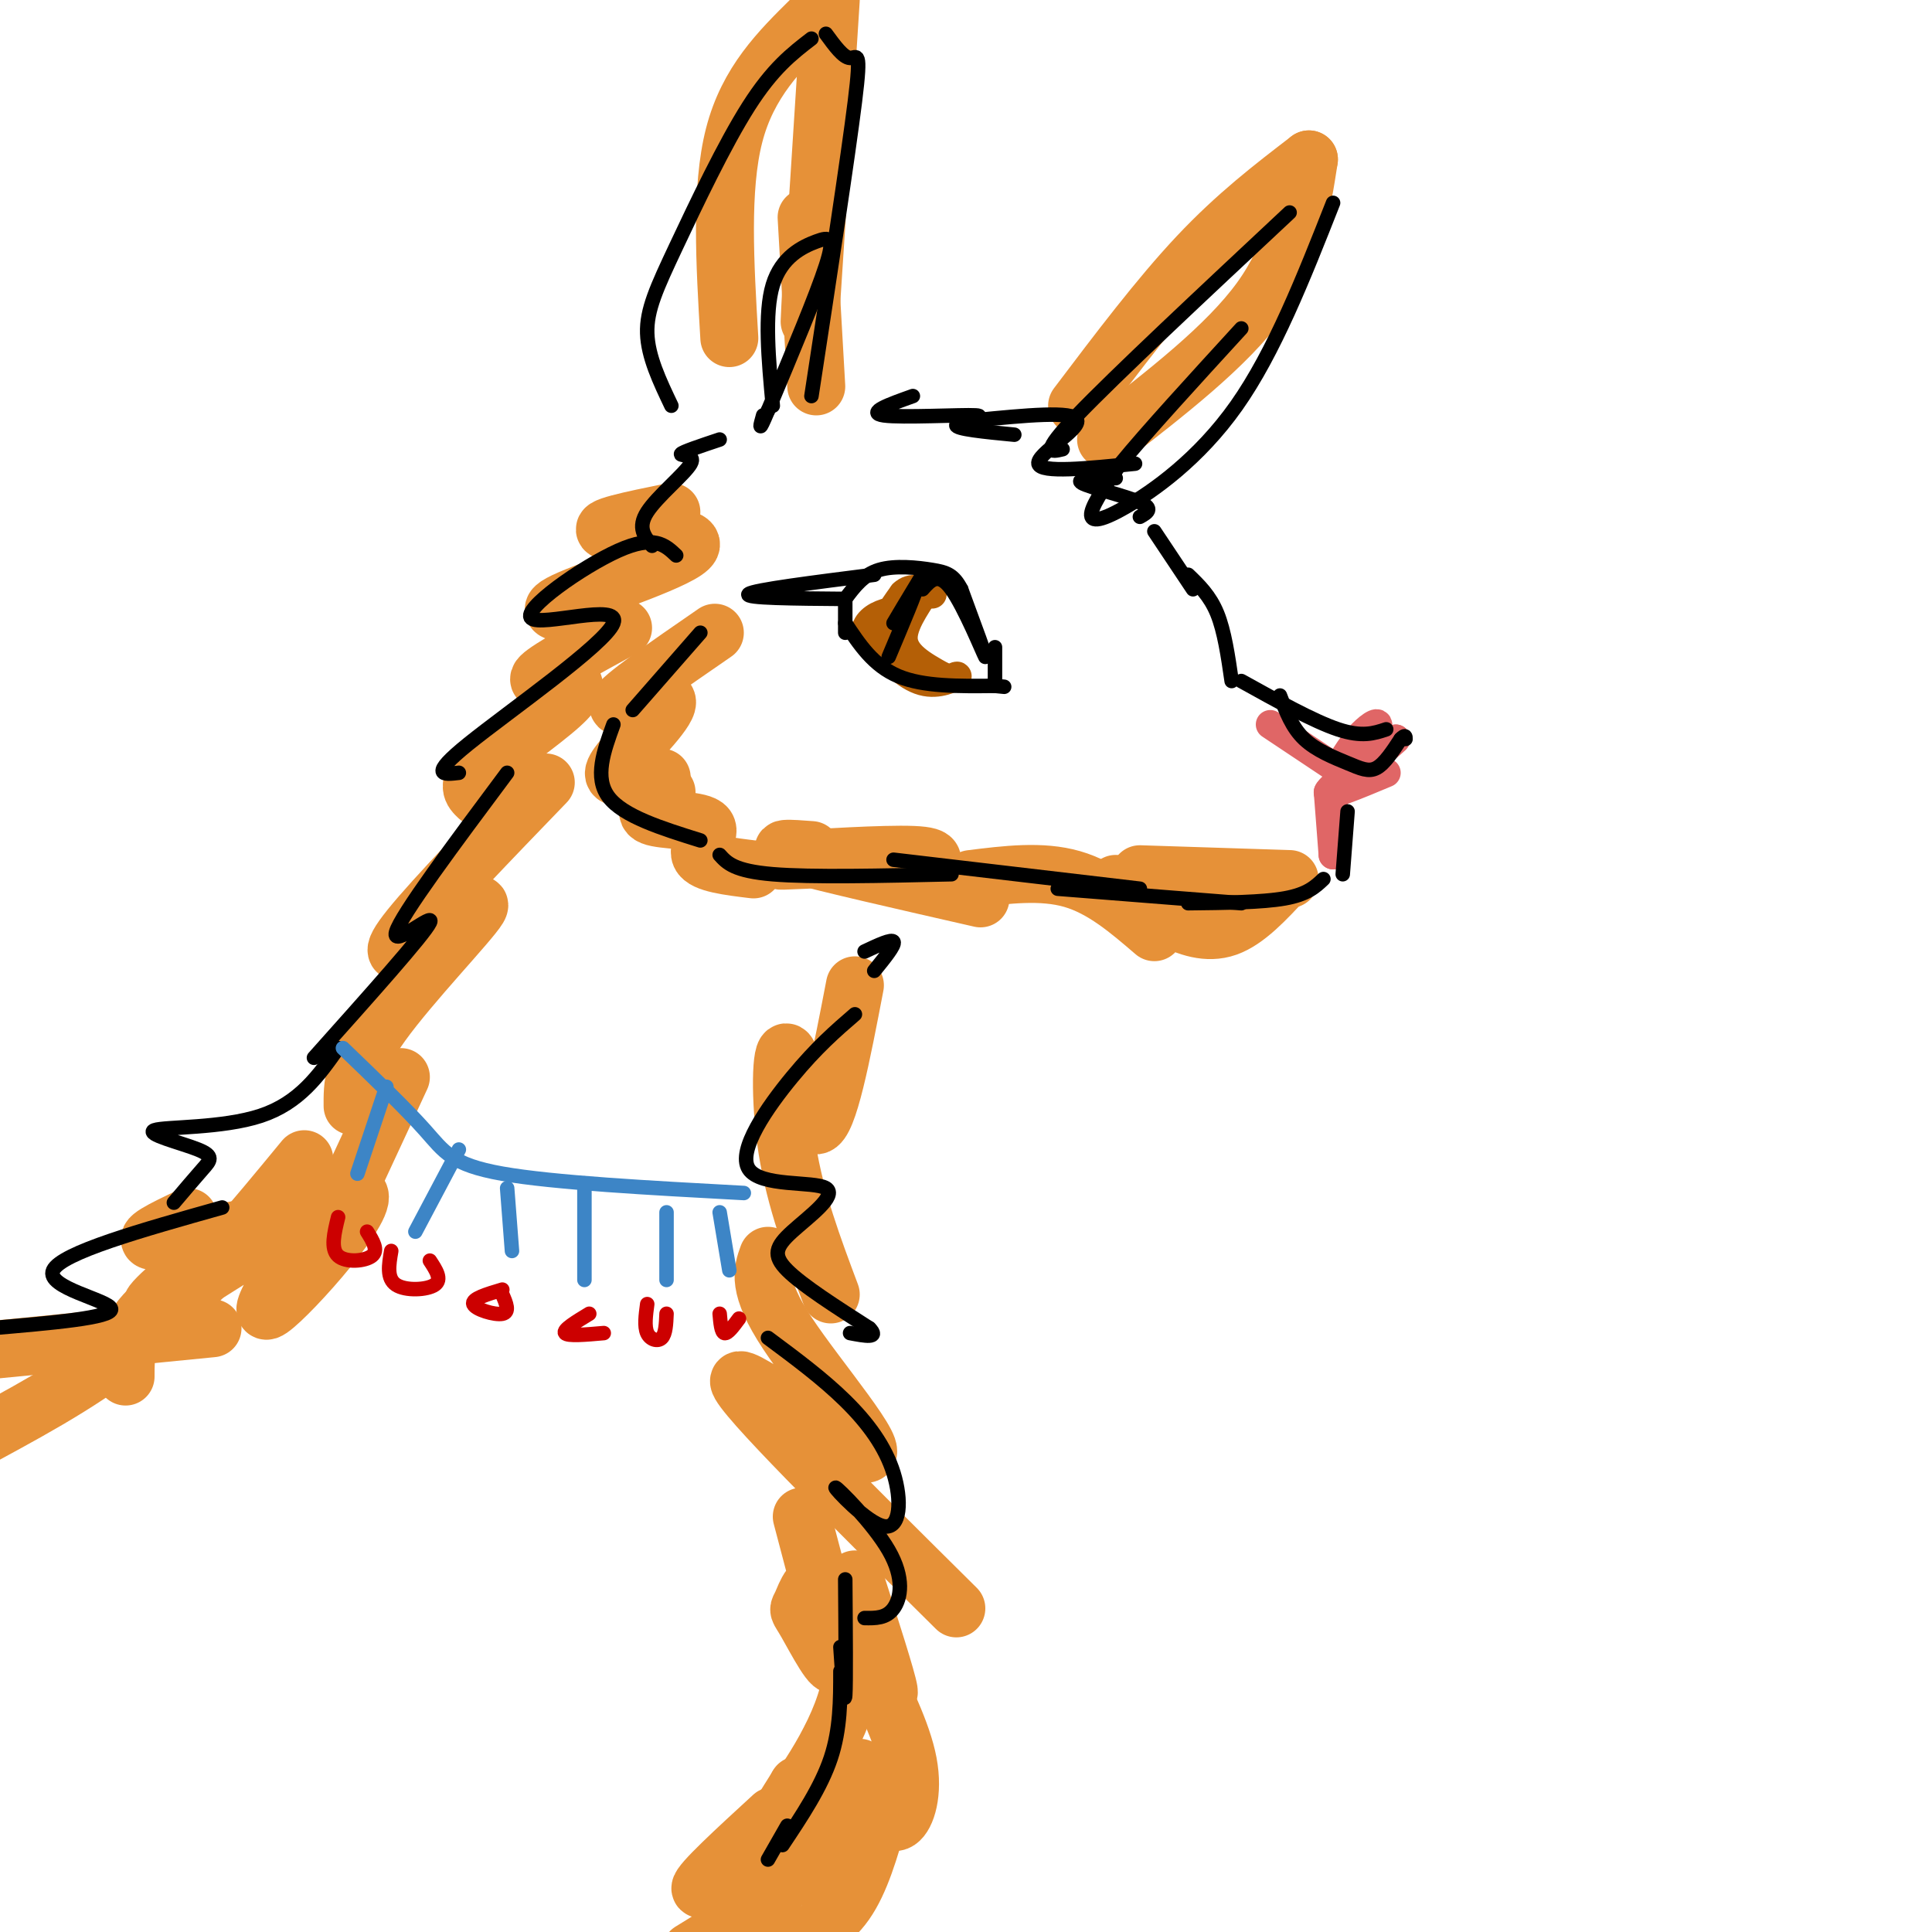 <svg viewBox='0 0 400 400' version='1.1' xmlns='http://www.w3.org/2000/svg' xmlns:xlink='http://www.w3.org/1999/xlink'><g fill='none' stroke='rgb(230,145,56)' stroke-width='12' stroke-linecap='round' stroke-linejoin='round'><path d='M148,131c-9.845,6.785 -19.691,13.569 -20,15c-0.309,1.431 8.917,-2.493 10,-1c1.083,1.493 -5.978,8.402 -9,12c-3.022,3.598 -2.006,3.885 0,4c2.006,0.115 5.003,0.057 8,0'/><path d='M138,164c-2.607,2.048 -5.214,4.095 -3,5c2.214,0.905 9.250,0.667 11,2c1.750,1.333 -1.786,4.238 -1,6c0.786,1.762 5.893,2.381 11,3'/><path d='M167,178c-4.000,0.178 -8.000,0.356 -3,0c5.000,-0.356 19.000,-1.244 25,-1c6.000,0.244 4.000,1.622 2,3'/><path d='M168,176c-4.417,-0.333 -8.833,-0.667 -3,1c5.833,1.667 21.917,5.333 38,9'/><path d='M201,182c7.333,-0.917 14.667,-1.833 21,0c6.333,1.833 11.667,6.417 17,11'/><path d='M231,183c3.578,2.511 7.156,5.022 11,7c3.844,1.978 7.956,3.422 12,2c4.044,-1.422 8.022,-5.711 12,-10'/><path d='M267,182c0.000,0.000 -31.000,-1.000 -31,-1'/><path d='M169,80c0.000,0.000 -2.000,-35.000 -2,-35'/><path d='M168,59c-0.333,6.417 -0.667,12.833 0,3c0.667,-9.833 2.333,-35.917 4,-62'/><path d='M168,4c-6.583,6.500 -13.167,13.000 -16,24c-2.833,11.000 -1.917,26.500 -1,42'/><path d='M223,84c8.500,-11.250 17.000,-22.500 25,-31c8.000,-8.500 15.500,-14.250 23,-20'/><path d='M271,33c-1.500,9.667 -3.000,19.333 -10,29c-7.000,9.667 -19.500,19.333 -32,29'/><path d='M139,106c-8.173,1.661 -16.345,3.321 -13,4c3.345,0.679 18.208,0.375 17,3c-1.208,2.625 -18.488,8.179 -25,11c-6.512,2.821 -2.256,2.911 2,3'/><path d='M129,130c-7.656,4.171 -15.311,8.341 -17,10c-1.689,1.659 2.589,0.805 5,1c2.411,0.195 2.957,1.437 -1,5c-3.957,3.563 -12.416,9.447 -16,13c-3.584,3.553 -2.292,4.777 -1,6'/><path d='M113,162c-11.547,11.963 -23.094,23.927 -28,30c-4.906,6.073 -3.171,6.257 2,3c5.171,-3.257 13.777,-9.954 12,-7c-1.777,2.954 -13.936,15.558 -20,24c-6.064,8.442 -6.032,12.721 -6,17'/><path d='M83,223c0.000,0.000 -13.000,28.000 -13,28'/><path d='M70,246c-9.107,13.940 -18.214,27.881 -14,25c4.214,-2.881 21.750,-22.583 18,-24c-3.750,-1.417 -28.786,15.452 -38,21c-9.214,5.548 -2.607,-0.226 4,-6'/><path d='M50,259c-8.000,4.333 -16.000,8.667 -20,13c-4.000,4.333 -4.000,8.667 -4,13'/><path d='M177,204c-2.756,14.369 -5.512,28.738 -8,29c-2.488,0.262 -4.708,-13.583 -6,-15c-1.292,-1.417 -1.655,9.595 0,20c1.655,10.405 5.327,20.202 9,30'/><path d='M159,260c-1.161,3.208 -2.321,6.417 4,16c6.321,9.583 20.125,25.542 16,25c-4.125,-0.542 -26.179,-17.583 -26,-15c0.179,2.583 22.589,24.792 45,47'/><path d='M166,314c3.586,13.528 7.171,27.055 7,30c-0.171,2.945 -4.099,-4.693 -6,-8c-1.901,-3.307 -1.775,-2.284 -1,-4c0.775,-1.716 2.197,-6.171 5,-4c2.803,2.171 6.985,10.969 5,21c-1.985,10.031 -10.139,21.295 -13,25c-2.861,3.705 -0.431,-0.147 2,-4'/><path d='M165,370c0.333,-0.667 0.167,-0.333 0,0'/><path d='M172,360c-3.600,7.422 -7.200,14.844 -13,21c-5.800,6.156 -13.800,11.044 -14,10c-0.200,-1.044 7.400,-8.022 15,-15'/><path d='M174,365c-0.022,2.733 -0.044,5.467 -2,10c-1.956,4.533 -5.844,10.867 -11,16c-5.156,5.133 -11.578,9.067 -18,13'/><path d='M58,253c-11.417,2.083 -22.833,4.167 -26,4c-3.167,-0.167 1.917,-2.583 7,-5'/><path d='M63,240c-10.500,12.750 -21.000,25.500 -32,35c-11.000,9.500 -22.500,15.750 -34,22'/><path d='M44,275c0.000,0.000 -61.000,6.000 -61,6'/><path d='M177,327c3.333,10.417 6.667,20.833 7,23c0.333,2.167 -2.333,-3.917 -5,-10'/><path d='M179,343c3.911,7.867 7.822,15.733 9,22c1.178,6.267 -0.378,10.933 -2,12c-1.622,1.067 -3.311,-1.467 -5,-4'/><path d='M178,366c-2.583,12.500 -5.167,25.000 -6,29c-0.833,4.000 0.083,-0.500 1,-5'/><path d='M182,376c-1.917,6.750 -3.833,13.500 -7,18c-3.167,4.500 -7.583,6.750 -12,9'/></g>
<g fill='none' stroke='rgb(224,102,102)' stroke-width='6' stroke-linecap='round' stroke-linejoin='round'><path d='M263,150c0.000,0.000 15.000,10.000 15,10'/><path d='M287,160c-6.167,2.583 -12.333,5.167 -12,4c0.333,-1.167 7.167,-6.083 14,-11'/><path d='M289,153c0.080,0.136 -6.721,5.974 -8,6c-1.279,0.026 2.963,-5.762 4,-8c1.037,-2.238 -1.132,-0.925 -3,1c-1.868,1.925 -3.434,4.463 -5,7'/><path d='M275,164c0.000,0.000 1.000,13.000 1,13'/><path d='M276,177c0.167,-0.167 0.083,-7.083 0,-14'/></g>
<g fill='none' stroke='rgb(180,95,6)' stroke-width='6' stroke-linecap='round' stroke-linejoin='round'><path d='M188,126c-2.595,0.363 -5.190,0.726 -7,2c-1.810,1.274 -2.833,3.458 0,6c2.833,2.542 9.524,5.440 11,6c1.476,0.560 -2.262,-1.220 -6,-3'/><path d='M186,137c-1.608,-1.794 -2.627,-4.780 -1,-8c1.627,-3.220 5.900,-6.675 6,-6c0.100,0.675 -3.971,5.478 -4,9c-0.029,3.522 3.986,5.761 8,8'/><path d='M195,140c2.201,1.081 3.703,-0.215 3,0c-0.703,0.215 -3.612,1.943 -7,1c-3.388,-0.943 -7.254,-4.555 -8,-8c-0.746,-3.445 1.627,-6.722 4,-10'/><path d='M187,123c1.667,-1.667 3.833,-0.833 6,0'/></g>
<g fill='none' stroke='rgb(0,0,0)' stroke-width='3' stroke-linecap='round' stroke-linejoin='round'><path d='M202,87c10.200,-1.000 20.400,-2.000 21,0c0.600,2.000 -8.400,7.000 -8,9c0.400,2.000 10.200,1.000 20,0'/><path d='M231,99c-4.289,0.044 -8.578,0.089 -7,1c1.578,0.911 9.022,2.689 12,4c2.978,1.311 1.489,2.156 0,3'/><path d='M239,110c0.000,0.000 8.000,12.000 8,12'/><path d='M246,119c2.250,2.167 4.500,4.333 6,8c1.500,3.667 2.250,8.833 3,14'/><path d='M257,141c7.500,4.167 15.000,8.333 20,10c5.000,1.667 7.500,0.833 10,0'/><path d='M265,144c1.244,3.304 2.488,6.607 5,9c2.512,2.393 6.292,3.875 9,5c2.708,1.125 4.345,1.893 6,1c1.655,-0.893 3.327,-3.446 5,-6'/><path d='M290,153c1.000,-1.000 1.000,-0.500 1,0'/><path d='M279,168c0.000,0.000 -1.000,13.000 -1,13'/><path d='M274,182c-1.667,1.583 -3.333,3.167 -8,4c-4.667,0.833 -12.333,0.917 -20,1'/><path d='M257,187c0.000,0.000 -38.000,-3.000 -38,-3'/><path d='M236,184c0.000,0.000 -51.000,-6.000 -51,-6'/><path d='M197,181c-14.500,0.333 -29.000,0.667 -37,0c-8.000,-0.667 -9.500,-2.333 -11,-4'/><path d='M145,174c-8.000,-2.500 -16.000,-5.000 -19,-9c-3.000,-4.000 -1.000,-9.500 1,-15'/><path d='M131,147c0.000,0.000 14.000,-16.000 14,-16'/><path d='M140,115c-2.282,-2.167 -4.565,-4.335 -12,-1c-7.435,3.335 -20.024,12.172 -18,14c2.024,1.828 18.660,-3.354 17,1c-1.660,4.354 -21.617,18.244 -30,25c-8.383,6.756 -5.191,6.378 -2,6'/><path d='M105,160c-11.022,14.778 -22.044,29.556 -23,33c-0.956,3.444 8.156,-4.444 7,-2c-1.156,2.444 -12.578,15.222 -24,28'/><path d='M70,217c-4.016,5.678 -8.032,11.356 -16,14c-7.968,2.644 -19.888,2.255 -22,3c-2.112,0.745 5.585,2.624 9,4c3.415,1.376 2.547,2.250 1,4c-1.547,1.750 -3.774,4.375 -6,7'/><path d='M46,250c-16.667,4.689 -33.333,9.378 -35,13c-1.667,3.622 11.667,6.178 12,8c0.333,1.822 -12.333,2.911 -25,4'/><path d='M177,210c-3.942,3.403 -7.885,6.806 -13,13c-5.115,6.194 -11.404,15.179 -9,19c2.404,3.821 13.500,2.478 16,4c2.500,1.522 -3.596,5.910 -7,9c-3.404,3.090 -4.115,4.883 -1,8c3.115,3.117 10.058,7.559 17,12'/><path d='M180,275c2.167,2.167 -0.917,1.583 -4,1'/><path d='M159,277c5.673,4.216 11.346,8.432 16,13c4.654,4.568 8.288,9.487 10,15c1.712,5.513 1.503,11.621 -2,11c-3.503,-0.621 -10.300,-7.971 -10,-8c0.300,-0.029 7.696,7.261 11,13c3.304,5.739 2.515,9.925 1,12c-1.515,2.075 -3.758,2.037 -6,2'/><path d='M175,327c0.083,10.833 0.167,21.667 0,24c-0.167,2.333 -0.583,-3.833 -1,-10'/><path d='M174,346c0.000,6.000 0.000,12.000 -2,18c-2.000,6.000 -6.000,12.000 -10,18'/><path d='M163,378c0.000,0.000 -4.000,7.000 -4,7'/><path d='M179,197c2.833,-1.333 5.667,-2.667 6,-2c0.333,0.667 -1.833,3.333 -4,6'/><path d='M168,82c3.800,-24.867 7.600,-49.733 9,-61c1.400,-11.267 0.400,-8.933 -1,-9c-1.400,-0.067 -3.200,-2.533 -5,-5'/><path d='M168,8c-4.006,3.083 -8.012,6.167 -13,14c-4.988,7.833 -10.958,20.417 -15,29c-4.042,8.583 -6.155,13.167 -6,18c0.155,4.833 2.577,9.917 5,15'/><path d='M160,84c-0.887,-9.577 -1.774,-19.155 0,-25c1.774,-5.845 6.208,-7.958 9,-9c2.792,-1.042 3.940,-1.012 2,5c-1.940,6.012 -6.970,18.006 -12,30'/><path d='M159,85c-2.167,5.167 -1.583,3.083 -1,1'/><path d='M149,91c-3.881,1.298 -7.762,2.595 -8,3c-0.238,0.405 3.167,-0.083 2,2c-1.167,2.083 -6.905,6.738 -9,10c-2.095,3.262 -0.548,5.131 1,7'/><path d='M220,93c-2.417,0.583 -4.833,1.167 3,-7c7.833,-8.167 25.917,-25.083 44,-42'/><path d='M276,42c-6.095,15.464 -12.190,30.929 -20,42c-7.810,11.071 -17.333,17.750 -23,21c-5.667,3.250 -7.476,3.071 -7,1c0.476,-2.071 3.238,-6.036 6,-10'/><path d='M232,96c5.167,-6.333 15.083,-17.167 25,-28'/><path d='M191,122c1.644,-1.867 3.289,-3.733 6,0c2.711,3.733 6.489,13.067 7,14c0.511,0.933 -2.244,-6.533 -5,-14'/><path d='M199,122c-1.560,-3.000 -2.958,-3.500 -6,-4c-3.042,-0.500 -7.726,-1.000 -11,0c-3.274,1.000 -5.137,3.500 -7,6'/><path d='M181,119c-12.500,1.583 -25.000,3.167 -26,4c-1.000,0.833 9.500,0.917 20,1'/><path d='M175,124c0.000,0.000 0.000,7.000 0,7'/><path d='M175,129c2.917,4.417 5.833,8.833 11,11c5.167,2.167 12.583,2.083 20,2'/><path d='M206,142c3.333,0.333 1.667,0.167 0,0'/><path d='M206,142c0.000,0.000 0.000,-8.000 0,-8'/><path d='M191,119c-2.917,4.833 -5.833,9.667 -6,10c-0.167,0.333 2.417,-3.833 5,-8'/><path d='M190,121c-0.167,1.167 -3.083,8.083 -6,15'/><path d='M189,82c-4.875,1.738 -9.750,3.476 -6,4c3.750,0.524 16.125,-0.167 19,0c2.875,0.167 -3.750,1.190 -4,2c-0.250,0.810 5.875,1.405 12,2'/></g>
<g fill='none' stroke='rgb(61,133,198)' stroke-width='3' stroke-linecap='round' stroke-linejoin='round'><path d='M71,217c6.511,6.267 13.022,12.533 17,17c3.978,4.467 5.422,7.133 16,9c10.578,1.867 30.289,2.933 50,4'/><path d='M80,225c0.000,0.000 -6.000,18.000 -6,18'/><path d='M95,238c0.000,0.000 -9.000,17.000 -9,17'/><path d='M105,246c0.000,0.000 1.000,13.000 1,13'/><path d='M121,245c0.000,0.000 0.000,20.000 0,20'/><path d='M138,251c0.000,0.000 0.000,14.000 0,14'/><path d='M149,251c0.000,0.000 2.000,12.000 2,12'/></g>
<g fill='none' stroke='rgb(204,0,0)' stroke-width='3' stroke-linecap='round' stroke-linejoin='round'><path d='M70,252c-0.800,3.267 -1.600,6.533 0,8c1.600,1.467 5.600,1.133 7,0c1.400,-1.133 0.200,-3.067 -1,-5'/><path d='M81,259c-0.489,2.844 -0.978,5.689 1,7c1.978,1.311 6.422,1.089 8,0c1.578,-1.089 0.289,-3.044 -1,-5'/><path d='M104,267c-3.200,0.956 -6.400,1.911 -6,3c0.400,1.089 4.400,2.311 6,2c1.600,-0.311 0.800,-2.156 0,-4'/><path d='M122,272c-2.750,1.667 -5.500,3.333 -5,4c0.500,0.667 4.250,0.333 8,0'/><path d='M134,270c-0.311,2.311 -0.622,4.622 0,6c0.622,1.378 2.178,1.822 3,1c0.822,-0.822 0.911,-2.911 1,-5'/><path d='M149,272c0.167,1.917 0.333,3.833 1,4c0.667,0.167 1.833,-1.417 3,-3'/></g>
</svg>